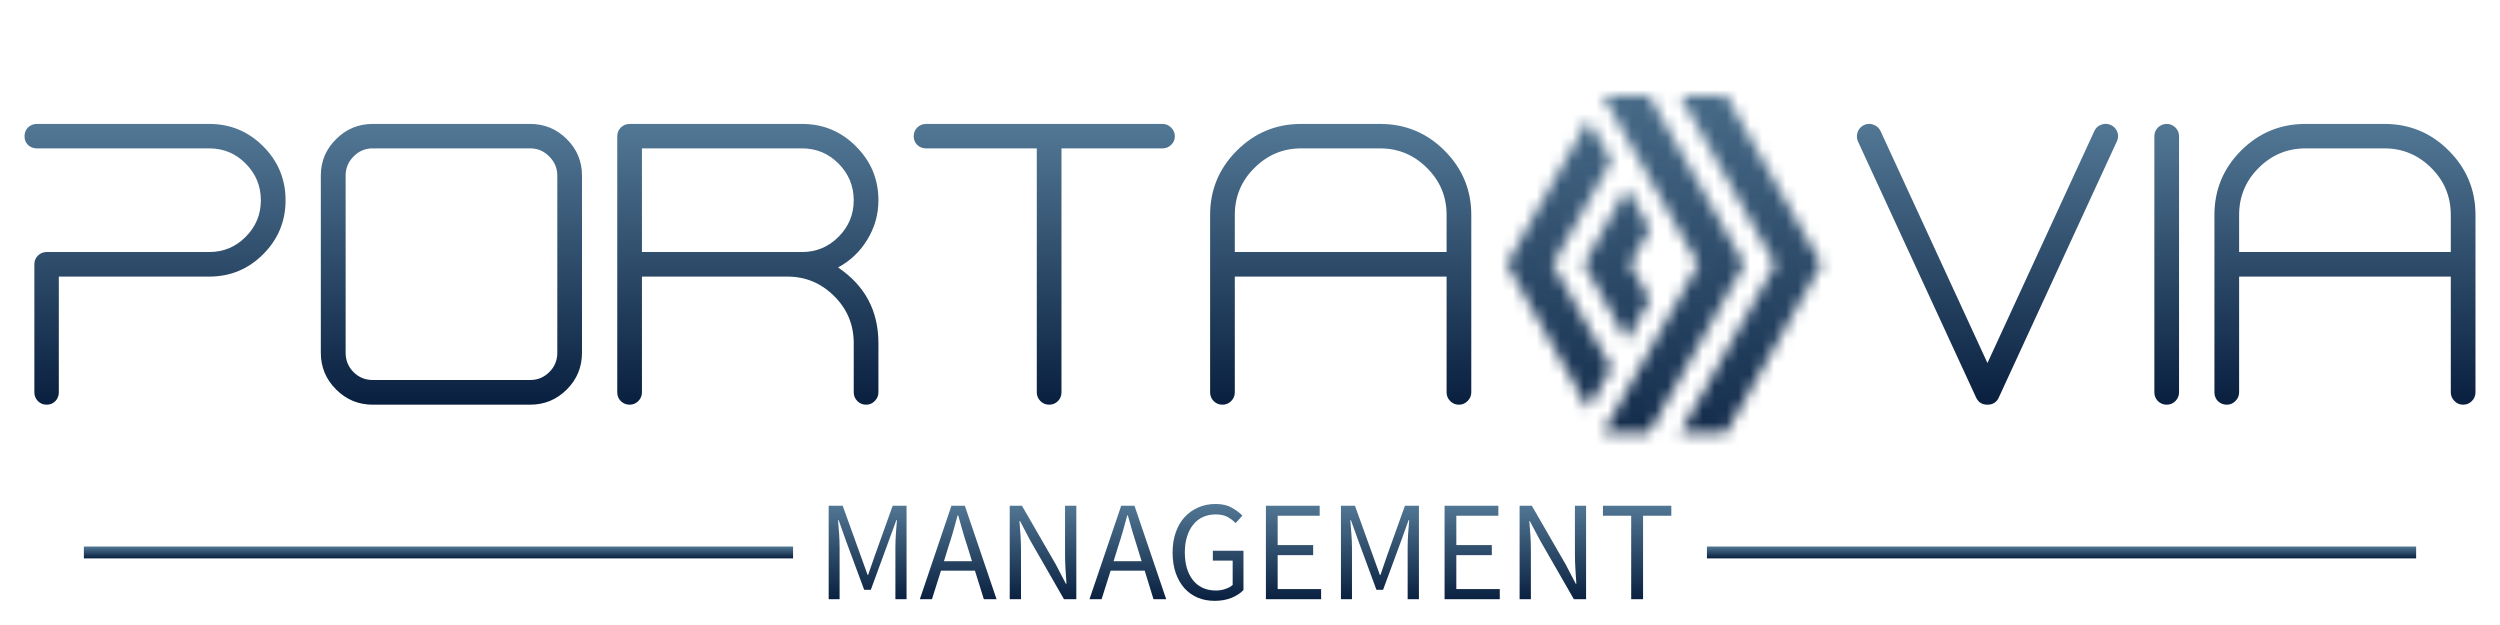 <?xml version="1.0" encoding="UTF-8"?>
<svg xmlns="http://www.w3.org/2000/svg" xmlns:xlink="http://www.w3.org/1999/xlink" version="1.0" x="0" y="0" width="2400" height="600.34" viewBox="64.706 95.662 210.588 52.677" preserveAspectRatio="xMidYMid meet" color-interpolation-filters="sRGB">
  <g>
    <defs>
      <linearGradient id="92" x1="0%" y1="0%" x2="100%" y2="0%">
        <stop offset="0%" stop-color="#fa71cd"></stop>
        <stop offset="100%" stop-color="#9b59b6"></stop>
      </linearGradient>
      <linearGradient id="93" x1="0%" y1="0%" x2="100%" y2="0%">
        <stop offset="0%" stop-color="#f9d423"></stop>
        <stop offset="100%" stop-color="#f83600"></stop>
      </linearGradient>
      <linearGradient id="94" x1="0%" y1="0%" x2="100%" y2="0%">
        <stop offset="0%" stop-color="#0064d2"></stop>
        <stop offset="100%" stop-color="#1cb0f6"></stop>
      </linearGradient>
      <linearGradient id="95" x1="0%" y1="0%" x2="100%" y2="0%">
        <stop offset="0%" stop-color="#f00978"></stop>
        <stop offset="100%" stop-color="#3f51b1"></stop>
      </linearGradient>
      <linearGradient id="96" x1="0%" y1="0%" x2="100%" y2="0%">
        <stop offset="0%" stop-color="#7873f5"></stop>
        <stop offset="100%" stop-color="#ec77ab"></stop>
      </linearGradient>
      <linearGradient id="97" x1="0%" y1="0%" x2="100%" y2="0%">
        <stop offset="0%" stop-color="#f9d423"></stop>
        <stop offset="100%" stop-color="#e14fad"></stop>
      </linearGradient>
      <linearGradient id="98" x1="0%" y1="0%" x2="100%" y2="0%">
        <stop offset="0%" stop-color="#009efd"></stop>
        <stop offset="100%" stop-color="#2af598"></stop>
      </linearGradient>
      <linearGradient id="99" x1="0%" y1="0%" x2="100%" y2="0%">
        <stop offset="0%" stop-color="#ffcc00"></stop>
        <stop offset="100%" stop-color="#00b140"></stop>
      </linearGradient>
      <linearGradient id="100" x1="0%" y1="0%" x2="100%" y2="0%">
        <stop offset="0%" stop-color="#d51007"></stop>
        <stop offset="100%" stop-color="#ff8177"></stop>
      </linearGradient>
      <linearGradient id="102" x1="0%" y1="0%" x2="100%" y2="0%">
        <stop offset="0%" stop-color="#a2b6df"></stop>
        <stop offset="100%" stop-color="#0c3483"></stop>
      </linearGradient>
      <linearGradient id="103" x1="0%" y1="0%" x2="100%" y2="0%">
        <stop offset="0%" stop-color="#7ac5d8"></stop>
        <stop offset="100%" stop-color="#eea2a2"></stop>
      </linearGradient>
      <linearGradient id="104" x1="0%" y1="0%" x2="100%" y2="0%">
        <stop offset="0%" stop-color="#00ecbc"></stop>
        <stop offset="100%" stop-color="#007adf"></stop>
      </linearGradient>
      <linearGradient id="105" x1="0%" y1="0%" x2="100%" y2="0%">
        <stop offset="0%" stop-color="#b88746"></stop>
        <stop offset="100%" stop-color="#fdf5a6"></stop>
      </linearGradient>
    </defs>
    <g fill="#091f3f" class="iconblsvg-g iconsvg" transform="translate(66.77,103.726)">
      <g class="tp-name" transform="translate(0,0)">
        <g transform="translate(0, 2.367)" fill="url(#6cff1f68-d7cb-4f2a-abd2-d9592765e741)">
          <g transform="scale(1)">
            <path d="M3.36 0Q2.92 0 2.62-0.3L2.62-0.3Q2.32-0.61 2.32-1.04L2.32-1.04 2.32-11.83Q2.32-12.26 2.62-12.56L2.62-12.56Q2.92-12.86 3.36-12.86L3.36-12.86 17.05-12.86Q18.86-12.86 20.12-14.14L20.12-14.14Q21.4-15.42 21.4-17.22L21.4-17.22Q21.4-19.02 20.12-20.31L20.12-20.31Q18.86-21.59 17.05-21.59L17.05-21.59 2.53-21.59Q2.1-21.59 1.78-21.88L1.78-21.88Q1.49-22.18 1.49-22.61L1.49-22.61Q1.49-23.04 1.78-23.35L1.78-23.35Q2.1-23.65 2.53-23.65L2.53-23.65 17.05-23.65Q19.71-23.65 21.59-21.77L21.59-21.77Q23.48-19.88 23.48-17.22L23.48-17.22Q23.48-14.56 21.59-12.67L21.59-12.67Q19.71-10.79 17.05-10.79L17.05-10.79 4.38-10.79 4.38-1.04Q4.38-0.61 4.09-0.3L4.09-0.3Q3.79 0 3.36 0L3.36 0ZM44.09-21.59L30.82-21.59Q29.87-21.59 29.2-20.9L29.2-20.9Q28.54-20.23 28.54-19.3L28.54-19.3 28.54-4.37Q28.54-3.42 29.2-2.75L29.2-2.75Q29.87-2.08 30.82-2.08L30.82-2.08 44.09-2.08Q45.03-2.08 45.7-2.75L45.7-2.75Q46.37-3.42 46.37-4.37L46.37-4.37 46.37-19.3Q46.37-20.23 45.7-20.9L45.7-20.9Q45.03-21.59 44.09-21.59L44.09-21.59ZM44.09 0L30.82 0Q29.02 0 27.74-1.28L27.74-1.28Q26.45-2.56 26.45-4.37L26.45-4.37 26.45-19.3Q26.45-21.1 27.74-22.37L27.74-22.37Q29.02-23.65 30.82-23.65L30.82-23.65 44.09-23.65Q45.89-23.65 47.17-22.37L47.17-22.37Q48.45-21.1 48.45-19.3L48.45-19.3 48.45-4.37Q48.45-2.56 47.17-1.28L47.17-1.28Q45.89 0 44.09 0L44.09 0ZM66.99-12.86L53.5-12.86 53.5-21.59 66.99-21.59Q68.79-21.59 70.06-20.31L70.06-20.31Q71.34-19.02 71.34-17.22L71.34-17.22Q71.34-15.42 70.06-14.14L70.06-14.14Q68.79-12.86 66.99-12.86L66.99-12.86ZM70.02-11.56Q71.56-12.39 72.47-13.88L72.47-13.88Q73.42-15.42 73.42-17.22L73.42-17.22Q73.42-19.88 71.52-21.77L71.52-21.77Q69.65-23.65 66.99-23.65L66.99-23.65 52.46-23.65Q52.04-23.65 51.72-23.35L51.72-23.35Q51.42-23.04 51.42-22.61L51.42-22.61 51.42-1.04Q51.42-0.61 51.72-0.3L51.72-0.3Q52.04 0 52.46 0L52.46 0Q52.89 0 53.19-0.3L53.19-0.3Q53.5-0.61 53.5-1.04L53.5-1.04 53.5-10.79 65.75-10.79Q68.05-10.79 69.7-9.14L69.7-9.14Q71.34-7.51 71.34-5.18L71.34-5.18 71.34-1.04Q71.34-0.61 71.65-0.3L71.65-0.3Q71.95 0 72.38 0L72.38 0Q72.81 0 73.1-0.3L73.1-0.3Q73.42-0.61 73.42-1.04L73.42-1.04 73.42-5.18Q73.42-9.27 70.02-11.56L70.02-11.56ZM97.35-23.65L77.43-23.65Q77-23.65 76.69-23.35L76.69-23.35Q76.39-23.04 76.39-22.61L76.39-22.61Q76.39-22.18 76.69-21.88L76.69-21.88Q77-21.59 77.43-21.59L77.43-21.59 86.76-21.59 86.76-1.04Q86.76-0.61 87.07-0.3L87.07-0.3Q87.37 0 87.8 0L87.8 0Q88.23 0 88.54-0.3L88.54-0.3Q88.84-0.61 88.84-1.04L88.84-1.04 88.84-21.59 97.35-21.59Q97.77-21.59 98.07-21.88L98.07-21.88Q98.39-22.18 98.39-22.61L98.39-22.61Q98.39-23.04 98.07-23.35L98.07-23.35Q97.77-23.65 97.35-23.65L97.35-23.65ZM121.28-12.86L103.44-12.86 103.44-15.98Q103.44-18.3 105.08-19.93L105.08-19.93Q106.73-21.59 109.03-21.59L109.03-21.59 115.68-21.59Q117.99-21.59 119.64-19.93L119.64-19.93Q121.28-18.3 121.28-15.98L121.28-15.98 121.28-12.86ZM115.68-23.65L109.03-23.65Q105.86-23.65 103.61-21.4L103.61-21.4Q101.36-19.15 101.36-15.98L101.36-15.98 101.36-1.04Q101.36-0.61 101.66-0.3L101.66-0.3Q101.97 0 102.4 0L102.4 0Q102.83 0 103.13-0.3L103.13-0.3Q103.44-0.61 103.44-1.04L103.44-1.04 103.44-10.79 121.28-10.79 121.28-1.04Q121.28-0.61 121.59-0.3L121.59-0.3Q121.89 0 122.32 0L122.32 0Q122.74 0 123.04-0.3L123.04-0.3Q123.36-0.61 123.36-1.04L123.36-1.04 123.36-15.98Q123.36-19.15 121.11-21.4L121.11-21.4Q118.86-23.65 115.68-23.65L115.68-23.65Z" transform="translate(-1.49, 23.658)"></path>
          </g>
        </g>
        <g transform="translate(124.87, 0)" mask="url(#31ce86ab-e593-4b83-a73c-1523185bf6db)">
          <g>
            <g class="imagesvg">
              <g>
                <rect fill="#091f3f" fill-opacity="0" stroke-width="2" x="0" y="0" width="26.484" height="28.392" class="image-rect"></rect>
                <svg x="0" y="0" width="26.484" height="28.392" class="image-svg-svg primary" style="overflow: visible;">
                  <svg xmlns="http://www.w3.org/2000/svg" viewBox="0 0 93.28 100">
                    <path fill="#ed7b25" d="M13.64 50l17.34-30.73-6.82-12.08L.01 49.99H0l.01.01-.01.01h.01l24.15 42.8 6.82-12.08L13.64 50z"></path>
                    <path fill="#ed7b25" d="M22.87 49.99v.02h.01l12.71 22.54 6.82-12.08L36.51 50l5.9-10.47-6.82-12.08-12.71 22.54h-.01z"></path>
                    <path fill="#531558" d="M93.28 49.99L65.07 0H51.43l28.21 50-28.21 50H65.06l28.22-49.99v-.02z"></path>
                    <path fill="#531558" d="M70.41 50.01h.01l-.01-.01.01-.01h-.01L42.2 0H28.56l28.22 50-28.22 50H42.2l28.21-49.99z"></path>
                  </svg>
                </svg>
              </g>
            </g>
          </g>
          <rect width="38.484" height="40.392" transform="translate(-6, -6)" style="pointer-events:none;" fill="url(#C1Q9YalaZs8NZmw87bYJ2)"></rect>
        </g>
        <g fill="url(#21cec3d0-76bb-47f9-9735-1aa618a099cd)" transform="translate(154.354, 2.367)">
          <g transform="scale(1)">
            <path d="M12.56 0Q11.89 0 11.61-0.59L11.61-0.59 1.65-22.18Q1.49-22.57 1.63-22.98L1.63-22.98Q1.78-23.37 2.17-23.56L2.17-23.56Q2.56-23.74 2.95-23.59L2.95-23.59Q3.36-23.45 3.55-23.06L3.55-23.06 12.56-3.51 21.57-23.06Q21.75-23.45 22.16-23.59L22.16-23.59Q22.57-23.74 22.96-23.56L22.96-23.56Q23.35-23.37 23.5-22.98L23.5-22.98Q23.65-22.57 23.46-22.18L23.46-22.18 13.51-0.59Q13.23 0 12.56 0L12.56 0ZM27.66 0Q27.24 0 26.92-0.3L26.92-0.3Q26.62-0.61 26.62-1.04L26.62-1.04 26.62-22.61Q26.62-23.04 26.92-23.35L26.92-23.35Q27.24-23.65 27.66-23.65L27.66-23.65Q28.09-23.65 28.39-23.35L28.39-23.35Q28.7-23.04 28.7-22.61L28.7-22.61 28.7-1.04Q28.7-0.61 28.39-0.3L28.39-0.3Q28.09 0 27.66 0L27.66 0ZM51.59-12.86L33.76-12.86 33.76-15.98Q33.76-18.3 35.39-19.93L35.39-19.93Q37.04-21.59 39.35-21.59L39.35-21.59 46-21.59Q48.3-21.59 49.96-19.93L49.96-19.93Q51.59-18.3 51.59-15.98L51.59-15.98 51.59-12.86ZM46-23.65L39.35-23.65Q36.17-23.65 33.92-21.4L33.92-21.4Q31.68-19.15 31.68-15.98L31.68-15.98 31.68-1.04Q31.68-0.61 31.97-0.3L31.97-0.3Q32.29 0 32.72 0L32.72 0Q33.14 0 33.44-0.3L33.44-0.3Q33.76-0.61 33.76-1.04L33.76-1.04 33.76-10.79 51.59-10.79 51.59-1.04Q51.59-0.61 51.91-0.3L51.91-0.3Q52.2 0 52.63 0L52.63 0Q53.06 0 53.36-0.3L53.36-0.3Q53.67-0.61 53.67-1.04L53.67-1.04 53.67-15.98Q53.67-19.15 51.42-21.4L51.42-21.4Q49.18-23.65 46-23.65L46-23.65Z" transform="translate(-1.565, 23.658)"></path>
          </g>
        </g>
      </g>
      <g fill-rule="" class="tp-slogan iconsvg-slogansvg" fill="url(#b78053cc-f9b7-4c63-8762-b5212fc5f588)" transform="translate(5,34.392)">
        <rect x="0" height="1" y="3.58" width="59.74"></rect>
        <rect height="1" y="3.58" width="59.74" x="136.72"></rect>
        <g transform="translate(62.74,0)">
          <g transform="scale(1)">
            <path d="M1.08 0L1.08-7.87L2.26-7.87L3.78-3.65L4.36-2.04L4.40-2.04L4.96-3.65L6.47-7.87L7.64-7.87L7.64 0L6.70 0L6.70-4.33Q6.70-4.86 6.74-5.50Q6.78-6.13 6.83-6.66L6.83-6.66L6.78-6.66L6.14-4.91L4.63-0.79L4.07-0.79L2.54-4.91L1.92-6.66L1.87-6.66Q1.91-6.13 1.96-5.50Q2.00-4.86 2.00-4.33L2.00-4.33L2.00 0L1.08 0ZM10.79-3.20L13.15-3.20L12.78-4.40Q12.56-5.06 12.37-5.72Q12.18-6.37 11.99-7.06L11.99-7.06L11.94-7.06Q11.76-6.37 11.57-5.72Q11.38-5.06 11.16-4.40L11.16-4.40L10.79-3.20ZM14.15 0L13.40-2.40L10.54-2.40L9.78 0L8.76 0L11.42-7.87L12.55-7.87L15.22 0L14.15 0ZM16.33 0L16.33-7.87L17.36-7.87L20.21-2.93L21.06-1.30L21.11-1.30Q21.07-1.90 21.03-2.54Q20.99-3.18 20.99-3.80L20.99-3.80L20.99-7.87L21.94-7.87L21.94 0L20.90 0L18.05-4.96L17.20-6.58L17.15-6.58Q17.20-5.98 17.24-5.36Q17.28-4.74 17.28-4.12L17.28-4.12L17.28 0L16.33 0ZM25.08-3.20L27.44-3.20L27.07-4.40Q26.86-5.06 26.66-5.72Q26.47-6.37 26.28-7.06L26.28-7.06L26.23-7.06Q26.05-6.37 25.86-5.72Q25.67-5.06 25.45-4.40L25.45-4.40L25.08-3.20ZM28.44 0L27.70-2.40L24.83-2.40L24.07 0L23.05 0L25.72-7.87L26.84-7.87L29.51 0L28.44 0ZM30.05-3.94L30.05-3.94Q30.05-4.88 30.32-5.64Q30.59-6.40 31.07-6.92Q31.56-7.45 32.22-7.73Q32.88-8.02 33.67-8.02L33.67-8.02Q34.49-8.02 35.03-7.71Q35.58-7.40 35.93-7.04L35.93-7.04L35.36-6.41Q35.06-6.72 34.67-6.93Q34.28-7.14 33.68-7.14L33.68-7.14Q33.08-7.14 32.60-6.92Q32.12-6.70 31.79-6.28Q31.45-5.87 31.27-5.28Q31.08-4.69 31.08-3.96L31.08-3.96Q31.08-3.22 31.25-2.62Q31.43-2.03 31.76-1.61Q32.09-1.19 32.57-0.96Q33.06-0.73 33.70-0.73L33.70-0.73Q34.12-0.73 34.49-0.86Q34.87-0.98 35.11-1.20L35.11-1.20L35.11-3.25L33.44-3.25L33.44-4.08L36.02-4.08L36.02-0.77Q35.64-0.37 35.01-0.11Q34.38 0.14 33.59 0.14L33.59 0.14Q32.81 0.14 32.16-0.13Q31.51-0.41 31.04-0.93Q30.58-1.45 30.31-2.21Q30.05-2.98 30.05-3.94ZM37.91 0L37.91-7.87L42.44-7.87L42.44-7.03L38.90-7.03L38.90-4.56L41.89-4.56L41.89-3.71L38.90-3.71L38.90-0.85L42.56-0.85L42.56 0L37.91 0ZM44.23 0L44.23-7.87L45.41-7.87L46.93-3.65L47.51-2.04L47.56-2.04L48.11-3.65L49.62-7.87L50.80-7.87L50.80 0L49.85 0L49.85-4.33Q49.85-4.86 49.89-5.50Q49.93-6.13 49.98-6.66L49.98-6.66L49.93-6.66L49.30-4.91L47.78-0.79L47.22-0.79L45.70-4.91L45.07-6.66L45.02-6.66Q45.06-6.13 45.11-5.50Q45.16-4.86 45.16-4.33L45.16-4.33L45.16 0L44.23 0ZM52.96 0L52.96-7.87L57.49-7.87L57.49-7.03L53.95-7.03L53.95-4.56L56.94-4.56L56.94-3.71L53.95-3.71L53.95-0.85L57.61-0.85L57.61 0L52.96 0ZM59.28 0L59.28-7.87L60.31-7.87L63.16-2.93L64.01-1.30L64.06-1.30Q64.02-1.90 63.98-2.54Q63.94-3.18 63.94-3.80L63.94-3.80L63.94-7.87L64.88-7.87L64.88 0L63.85 0L61.00-4.96L60.14-6.58L60.10-6.58Q60.14-5.98 60.19-5.36Q60.23-4.74 60.23-4.12L60.23-4.12L60.23 0L59.28 0ZM68.68 0L68.68-7.03L66.30-7.03L66.30-7.87L72.06-7.87L72.06-7.03L69.68-7.03L69.68 0L68.68 0Z" transform="translate(-1.08, 8.016)"></path>
          </g>
        </g>
      </g>
    </g>
    <defs>
      <linearGradient x1="0" y1="1" x2="0" y2="0" id="b78053cc-f9b7-4c63-8762-b5212fc5f588">
        <stop offset="0%" stop-color="#091f3f"></stop>
        <stop offset="100%" stop-color="#527895"></stop>
      </linearGradient>
      <filter id="42443b3f1de60f6b6fd3b6a9844b4764" filterUnits="objectBoundingBox">
        <feColorMatrix type="matrix" values="0 0 0 0 0.996  0 0 0 0 0.996  0 0 0 0 0.996  0 0 0 1 0"></feColorMatrix>
      </filter>
      <linearGradient x1="0" y1="1" x2="0" y2="0" id="6cff1f68-d7cb-4f2a-abd2-d9592765e741">
        <stop offset="0%" stop-color="#091f3f"></stop>
        <stop offset="100%" stop-color="#527895"></stop>
      </linearGradient>
      <filter id="42443b3f1de60f6b6fd3b6a9844b4764" filterUnits="objectBoundingBox">
        <feColorMatrix type="matrix" values="0 0 0 0 0.996  0 0 0 0 0.996  0 0 0 0 0.996  0 0 0 1 0"></feColorMatrix>
      </filter>
      <linearGradient x1="0" y1="1" x2="0" y2="0" id="21cec3d0-76bb-47f9-9735-1aa618a099cd">
        <stop offset="0%" stop-color="#091f3f"></stop>
        <stop offset="100%" stop-color="#527895"></stop>
      </linearGradient>
      <filter id="42443b3f1de60f6b6fd3b6a9844b4764" filterUnits="objectBoundingBox">
        <feColorMatrix type="matrix" values="0 0 0 0 0.996  0 0 0 0 0.996  0 0 0 0 0.996  0 0 0 1 0"></feColorMatrix>
      </filter>
    </defs>
    <defs>
      <filter id="3b73ad63-bb2c-427d-8169-52c2be1f0ad6" filterUnits="userSpaceOnUse">
        <feColorMatrix type="matrix" values="0 0 0 0 0.996  0 0 0 0 0.996  0 0 0 0 0.996  0 0 0 1 0"></feColorMatrix>
      </filter>
      <linearGradient x1="0" y1="1" x2="0" y2="0" id="C1Q9YalaZs8NZmw87bYJ2">
        <stop offset="0%" stop-color="#091f3f"></stop>
        <stop offset="100%" stop-color="#527895"></stop>
      </linearGradient>
      <filter id="42443b3f1de60f6b6fd3b6a9844b4764" filterUnits="objectBoundingBox">
        <feColorMatrix type="matrix" values="0 0 0 0 0.996  0 0 0 0 0.996  0 0 0 0 0.996  0 0 0 1 0"></feColorMatrix>
      </filter>
    </defs>
    <mask id="31ce86ab-e593-4b83-a73c-1523185bf6db">
      <g filter="url(#3b73ad63-bb2c-427d-8169-52c2be1f0ad6)">
        <g>
          <g class="imagesvg">
            <g>
              <rect fill="#091f3f" fill-opacity="0" stroke-width="2" x="0" y="0" width="26.484" height="28.392" class="image-rect"></rect>
              <svg x="0" y="0" width="26.484" height="28.392" class="image-svg-svg primary" style="overflow: visible;">
                <svg xmlns="http://www.w3.org/2000/svg" viewBox="0 0 93.28 100">
                  <path fill="#ed7b25" d="M13.64 50l17.34-30.73-6.82-12.08L.01 49.99H0l.01.01-.01.01h.01l24.15 42.8 6.82-12.08L13.64 50z"></path>
                  <path fill="#ed7b25" d="M22.87 49.99v.02h.01l12.71 22.54 6.82-12.08L36.51 50l5.9-10.47-6.82-12.08-12.71 22.54h-.01z"></path>
                  <path fill="#531558" d="M93.28 49.99L65.07 0H51.43l28.21 50-28.21 50H65.06l28.22-49.99v-.02z"></path>
                  <path fill="#531558" d="M70.41 50.01h.01l-.01-.01.01-.01h-.01L42.2 0H28.56l28.22 50-28.22 50H42.2l28.21-49.99z"></path>
                </svg>
              </svg>
            </g>
          </g>
        </g>
      </g>
    </mask>
  </g>
</svg>
